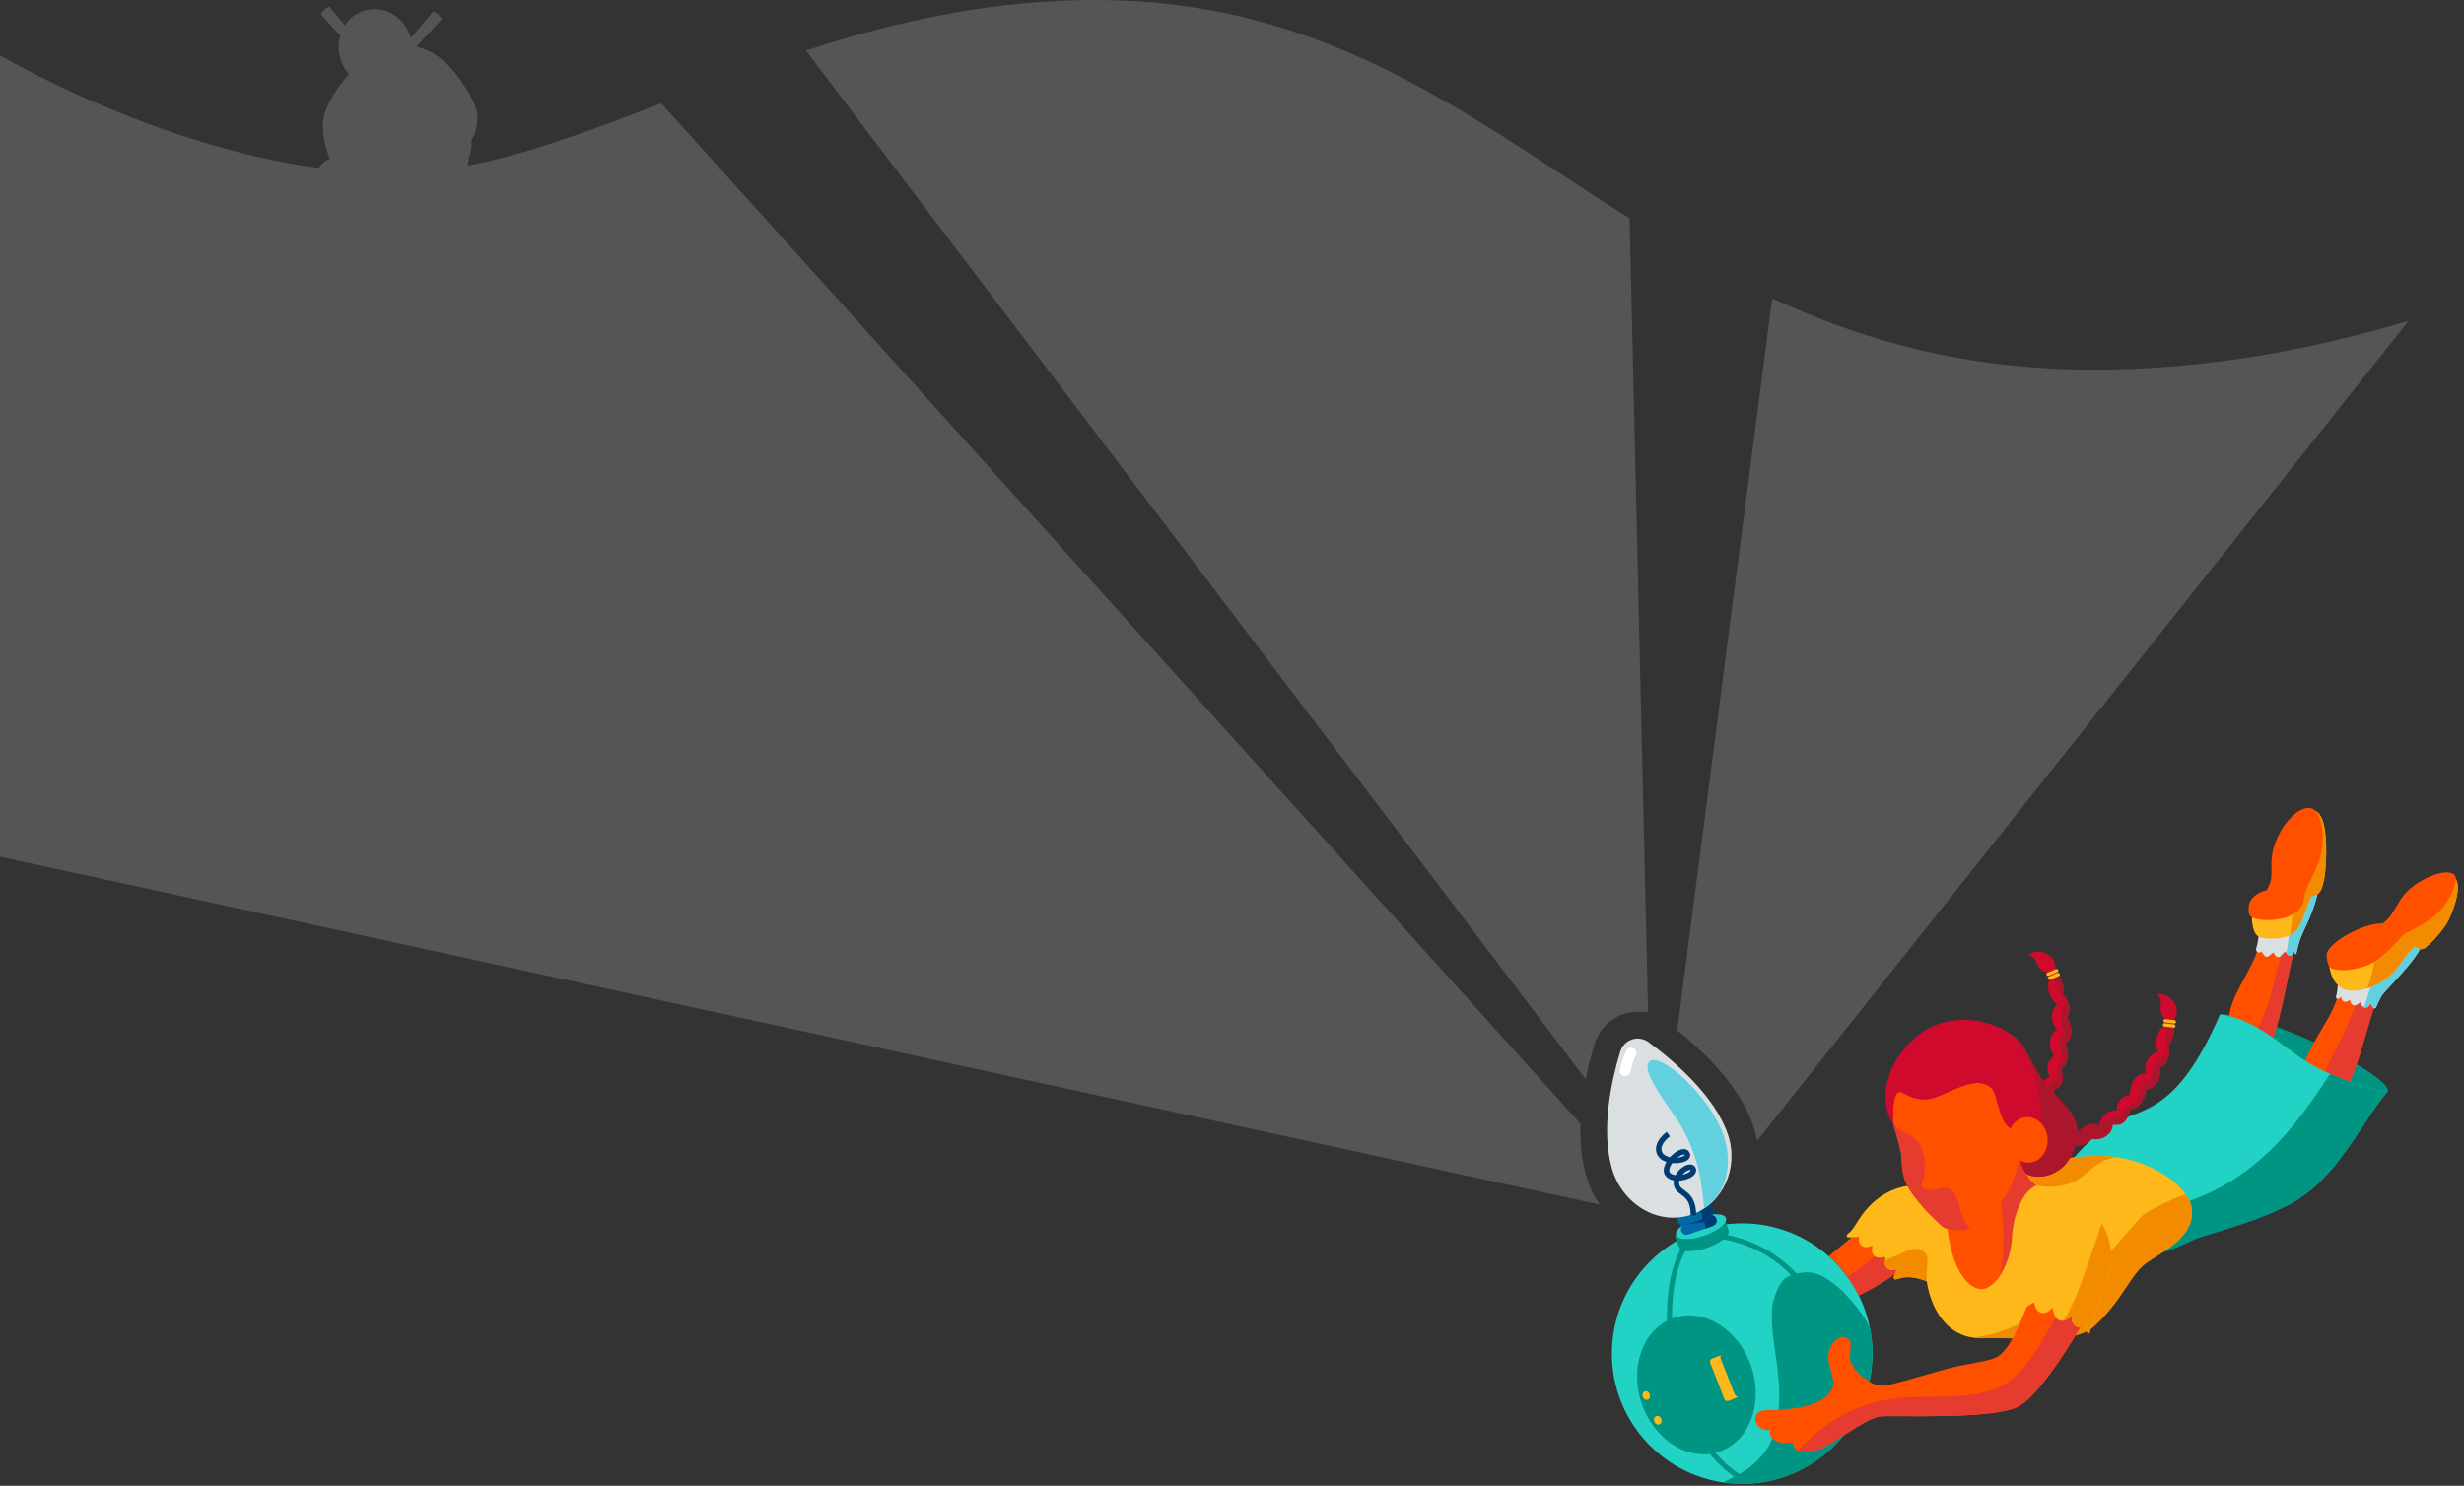 <?xml version="1.0" encoding="utf-8"?>
<!-- Generator: Adobe Illustrator 16.0.0, SVG Export Plug-In . SVG Version: 6.00 Build 0)  -->
<!DOCTYPE svg PUBLIC "-//W3C//DTD SVG 1.1//EN" "http://www.w3.org/Graphics/SVG/1.1/DTD/svg11.dtd">
<svg version="1.1" id="Layer_1" xmlns="http://www.w3.org/2000/svg" xmlns:xlink="http://www.w3.org/1999/xlink" x="0px" y="0px"
	 width="1454.5px" height="877.25px" viewBox="0 0 1454.5 877.25" enable-background="new 0 0 1454.5 877.25" xml:space="preserve">
<rect x="0" y="0" width="1454.5" height="877.25" fill="#333333" stroke="none"/>
<g>
	<g>
		<g>
			<circle fill="#22D3C5" cx="1028.393" cy="799.172" r="76.899"/>
			<path fill="#CF0A2C" d="M1070.684,751.604c0.578,0.181,1.157,0.357,1.733,0.537
				C1072.389,752.091,1071.417,751.738,1070.684,751.604z"/>
			<path fill="none" stroke="#009482" stroke-width="3" stroke-miterlimit="10" d="M994.88,735.685
				c-19.218,29.039-9.69,114.588,35.172,138.269"/>
			<path fill="#009482" d="M1103.76,783.898c-0.008-0.041-0.018-0.083-0.026-0.125c-0.592-1.161-1.199-2.315-1.842-3.452
				c-0.199-0.353-1.646-2.659-1.253-2.1c-0.094-0.143-0.171-0.258-0.213-0.321c-1.088-1.641-2.226-3.248-3.412-4.819
				c-2.278-3.016-4.729-5.91-7.337-8.647c-1.059-1.111-2.227-2.135-3.261-3.267c0.119,0.13,0.228,0.249,0.33,0.361
				c0.889,0.869,2.304,2.515,0,0c-0.091-0.089-0.177-0.17-0.252-0.237c-0.615-0.55-1.237-1.091-1.868-1.622
				c-2.577-2.171-5.293-4.08-8.135-5.875c-0.714-0.329-1.417-0.67-2.145-0.972c-0.636-0.265-1.281-0.479-1.93-0.682
				c0.021,0.036-0.443-0.084-1.83-0.554c-0.655-0.112-1.313-0.202-1.976-0.272c-0.854-0.092-1.709-0.143-2.564-0.169
				c-2.344,0.173-4.653,0.535-6.938,1.085c-1.012,0.359-2.011,0.752-2.988,1.204c-0.117,0.054-0.232,0.116-0.347,0.176
				c0.223-0.026-0.098,0.243-1.67,0.917c-0.473,0.352-0.933,0.721-1.379,1.105c-0.512,0.776-0.854,1.195-1.047,1.377
				c-0.427,0.546-0.854,1.095-1.223,1.677c-0.025,0.04-0.052,0.083-0.078,0.127c-0.725,1.581-0.903,1.892-0.818,1.666
				c-0.507,1.128-0.978,2.271-1.397,3.434c-0.499,1.383-0.913,2.786-1.328,4.195c-0.13,0.585-0.28,1.167-0.372,1.759
				c-3.372,21.617,10.21,49.393-0.109,78.823c-4.19,11.95-15.847,21.055-29.653,26.506c8.718,1.343,17.817,1.197,26.968-0.657
				C1085.291,866.104,1112.196,825.522,1103.76,783.898z"/>
			<path fill="#CF0A2C" d="M1054.464,754.254c-0.094,0.067-0.182,0.141-0.273,0.208c0.531-0.271,1.053-0.58,1.584-0.852
				C1055.583,753.632,1055,753.869,1054.464,754.254z"/>
			<path fill="#CF0A2C" d="M1050.713,758.077c-0.259,0.572-0.573,1.123-0.841,1.692c-0.015,0.029-0.025,0.06-0.04,0.09
				c0.159-0.337,0.359-0.734,0.546-1.046C1050.479,758.593,1050.59,758.35,1050.713,758.077z"/>
			
				<ellipse transform="matrix(0.947 -0.323 0.323 0.947 -210.277 366.455)" fill="#009482" cx="1000.594" cy="817.71" rx="34.122" ry="41.695"/>
			
				<ellipse transform="matrix(0.947 -0.323 0.323 0.947 -213.896 357.342)" fill="#FFB819" cx="971.003" cy="823.907" rx="2.146" ry="2.623"/>
			
				<ellipse transform="matrix(0.947 -0.323 0.323 0.947 -218.23 360.141)" fill="#FFB819" cx="977.758" cy="838.668" rx="2.145" ry="2.622"/>
			<path fill="#009482" d="M1020.421,726.418l-2.399-7.043l-29.357,10.003l2.4,7.044c1.008,2.956,8.396,3.113,16.503,0.351
				C1015.673,734.01,1021.429,729.374,1020.421,726.418z"/>
			
				<ellipse transform="matrix(0.947 -0.323 0.323 0.947 -180.01 362.309)" fill="#22D3C5" cx="1003.343" cy="724.376" rx="15.507" ry="5.655"/>
			<path fill="#FFB819" d="M1008.191,712.73c-0.251-0.435-0.631-0.764-1.101-1.009c0.031-0.079,0.064-0.158,0.088-0.236
				c0.184-0.632,0.111-1.258-0.209-1.811c-1.257-2.172-5.609-1.83-9.261-0.37c-3.4,1.359-6.003,3.738-6.868,6.037
				c-0.243-0.264-0.402-0.564-0.473-0.915c-0.397-1.997,2.141-5.322,6.556-7.088l-0.437-1.091c-4.555,1.823-7.68,5.471-7.114,8.307
				c0.152,0.764,0.563,1.424,1.185,1.926c-0.045,0.387-0.035,0.765,0.037,1.13c0.151,0.758,0.558,1.416,1.173,1.916
				c-0.043,0.382-0.032,0.755,0.04,1.116c0.152,0.763,0.563,1.424,1.185,1.925c-0.044,0.387-0.035,0.766,0.038,1.131
				c0.162,0.816,0.617,1.52,1.316,2.031c1.757,1.289,5.098,1.403,8.936,0.307c0.427-0.121,0.888-0.281,1.364-0.472
				c2.581-1.032,5.624-2.984,6.188-4.936c0.183-0.632,0.111-1.258-0.209-1.811c-0.251-0.435-0.631-0.765-1.101-1.009
				c0.031-0.079,0.064-0.158,0.088-0.237c0.183-0.632,0.11-1.257-0.209-1.81c-0.249-0.431-0.622-0.758-1.085-1.002
				c0.028-0.073,0.06-0.146,0.081-0.22C1008.583,713.909,1008.512,713.283,1008.191,712.73z M1006.133,710.224
				c0.086,0.148,0.188,0.393,0.07,0.795c-0.032,0.11-0.078,0.224-0.135,0.338c-1.935-0.445-4.69,0.026-7.137,1.004l-0.01-0.023
				c-2.419,0.967-4.427,2.45-5.7,4.053c-0.554-0.084-1.047-0.221-1.463-0.411c0.667-1.9,2.957-4.212,6.387-5.584
				C1002.073,708.823,1005.447,709.037,1006.133,710.224z M992.804,720.515c-0.025-0.127-0.039-0.258-0.041-0.395
				c0.303,0.132,0.635,0.24,0.989,0.327c-0.19,0.327-0.354,0.655-0.477,0.981C993.032,721.166,992.873,720.865,992.804,720.515z
				 M991.591,717.482c-0.026-0.132-0.038-0.271-0.039-0.414c0.3,0.13,0.628,0.237,0.979,0.323c-0.192,0.329-0.357,0.66-0.48,0.989
				C991.814,718.121,991.659,717.826,991.591,717.482z M993.727,717.59c0.804,0.077,1.692,0.063,2.645-0.042
				c-0.756,0.593-1.401,1.235-1.928,1.898c-0.561-0.086-1.059-0.226-1.479-0.42C993.125,718.565,993.381,718.081,993.727,717.59z
				 M994.948,720.646c1.668,0.159,3.701-0.069,5.899-0.697c0.427-0.123,0.888-0.281,1.365-0.473c0.325-0.13,0.658-0.274,0.992-0.432
				c1.765-0.54,3.346-0.705,4.532-0.586c-1.363,1.389-3.934,2.805-6.031,3.404c-3.104,0.887-5.886,0.949-7.513,0.203
				C994.353,721.609,994.606,721.132,994.948,720.646z M1001.366,718.448l0.033,0.081c-0.308,0.114-0.612,0.218-0.906,0.301
				c-1.682,0.481-3.268,0.718-4.629,0.717c0.956-0.983,2.252-1.928,3.831-2.676c0.408-0.119,0.843-0.27,1.295-0.45
				c0.325-0.13,0.657-0.274,0.992-0.432c1.779-0.544,3.372-0.708,4.562-0.583c-0.896,0.92-2.323,1.852-3.797,2.554
				C1002.281,718.104,1001.818,718.268,1001.366,718.448z M1000.145,715.393c-0.302,0.12-0.596,0.249-0.883,0.385
				c-1.679,0.479-3.261,0.715-4.619,0.714c1.13-1.162,2.73-2.271,4.715-3.064l0.01,0.023c2.321-0.928,4.442-1.229,5.936-1.079
				c-0.896,0.913-2.314,1.836-3.776,2.533C1001.06,715.048,1000.597,715.211,1000.145,715.393z M1009.79,719.367
				c0.085,0.148,0.188,0.393,0.069,0.795c-0.493,1.704-4.133,3.956-6.931,4.756c-3.515,1.004-6.616,0.953-8.097-0.132
				c-0.444-0.326-0.709-0.724-0.807-1.216c-0.026-0.132-0.038-0.271-0.039-0.414c1.875,0.812,4.79,0.763,8.074-0.176
				c0.427-0.122,0.888-0.281,1.364-0.472c2.059-0.824,4.409-2.233,5.563-3.762C1009.363,718.904,1009.642,719.111,1009.79,719.367z
				 M1008.567,716.311c0.086,0.149,0.188,0.394,0.07,0.796c-0.031,0.11-0.078,0.224-0.136,0.337
				c-0.701-0.161-1.509-0.203-2.372-0.143c0.664-0.503,1.24-1.044,1.657-1.601C1008.151,715.856,1008.423,716.061,1008.567,716.311z
				 M1004.907,714.245c0.658-0.499,1.229-1.034,1.646-1.586c0.376,0.157,0.655,0.364,0.803,0.619
				c0.085,0.149,0.187,0.394,0.07,0.796c-0.03,0.104-0.073,0.21-0.126,0.318C1006.594,714.227,1005.779,714.184,1004.907,714.245z"
				/>
			<path fill="#FFB819" d="M1025.383,825.109l-5.057,1.992c-0.946,0.372-2.016-0.093-2.389-1.039l-8.453-21.471
				c-0.373-0.946,0.092-2.016,1.039-2.389l4.812-1.895c0.293-0.115,0.578,0.187,0.442,0.471c-0.186,0.39-0.284,0.871-0.082,1.383
				c0.249,0.634,7.82,19.863,8.199,20.822c0.31,0.788,0.962,1.236,1.507,1.485C1025.681,824.597,1025.669,824.997,1025.383,825.109z
				"/>
			<path fill="none" stroke="#009482" stroke-width="3" stroke-miterlimit="10" d="M1016.937,730.165
				c23.582,3.985,48.21,19.619,58.209,49.971"/>
		</g>
		<g>
			<g>
				<path fill="#0069A6" d="M1011.173,723.785l-14.565,5.091c-1.708,0.597-3.576-0.304-4.173-2.012l0,0
					c-0.597-1.708,0.304-3.576,2.012-4.173l14.566-5.09c1.707-0.597,3.575,0.304,4.172,2.011l0,0
					C1013.781,721.32,1012.881,723.188,1011.173,723.785z"/>
				<path fill="#003B71" d="M1007.062,721.753c-1.916-0.929-13.438,1.854-13.438,1.854l13.41-5.361
					C1007.034,718.246,1008.978,722.682,1007.062,721.753z"/>
				<path fill="#003B71" d="M1009.013,717.602l-4.211,1.471c1.085,1.521,1.777,3.339,1.9,4.95c0.033,0.442,0.037,0.881,0.021,1.318
					l4.449-1.556c1.708-0.597,2.608-2.465,2.012-4.173C1012.588,717.905,1010.72,717.004,1009.013,717.602z"/>
				<path fill="#0069A6" d="M1009.268,718.333l-14.565,5.091c-1.708,0.597-3.576-0.305-4.174-2.012l0,0
					c-0.596-1.708,0.305-3.576,2.012-4.173l14.566-5.091c1.708-0.597,3.576,0.304,4.173,2.012l0,0
					C1011.876,715.868,1010.976,717.736,1009.268,718.333z"/>
				<path fill="#003B71" d="M1007.106,712.148l-4.21,1.472c1.085,1.521,1.777,3.339,1.9,4.95c0.033,0.441,0.037,0.881,0.021,1.318
					l4.449-1.556c1.708-0.597,2.608-2.465,2.012-4.173S1008.814,711.552,1007.106,712.148z"/>
			</g>
			<g>
				<path fill="#DADFE1" d="M1019.995,669.811c-7.691-22.822-31.846-43.439-46.693-54.405c-6.23-4.602-14.677-1.769-16.926,5.639
					c-5.063,16.675-11.449,45.255-4.967,68.489c5.986,21.456,27.547,34.473,47.295,27.549
					C1017.124,710.623,1026.649,689.559,1019.995,669.811z"/>
				<path fill="#63D0DF" d="M1017.404,670.294c-7.644-22.683-37.453-49.786-43.808-43.442c-5.915,5.905,14.616,30.135,19.858,39.869
					c4.763,8.842,8.454,18.795,10.163,28.692c1.033,5.979,1.82,12.017,2.353,18.079
					C1019.491,704.67,1023.116,687.242,1017.404,670.294z"/>
				<path fill="none" stroke="#003B71" stroke-width="3.235" stroke-miterlimit="10" d="M999.641,717.58
					c-0.04-14.019-8.605-12.422-9.911-17.839c-1.656-6.884,8.378-13.336,9.78-9.489c1.515,4.156-12.181,7.961-15.302,2.618
					c-3.122-5.343,9.823-17,11.807-11.288c1.362,3.925-13.077,5.66-16.168-0.363c-3.09-6.024,4.971-11.611,4.971-11.611"/>
				<path fill="#FFFFFF" d="M963.854,618.754c-1.737-0.625-3.269,0.363-4.01,1.891c-1.764,3.629-2.893,7.453-3.53,11.434
					c-0.64,3.991,5.613,4.493,6.248,0.531c0.553-3.443,1.66-6.711,3.183-9.846C966.485,621.24,965.326,619.283,963.854,618.754z"/>
			</g>
		</g>
	</g>
	<g>
		<path fill="#FF5000" d="M1103.823,722.961c-5.068,2.828-15.963,11.592-24.313,18.757c7.229,6.422,13.283,14.234,17.713,23.132
			c10.782-5.059,25.495-15.166,29.364-17.777C1131.811,743.545,1103.823,722.961,1103.823,722.961z"/>
		<path fill="#E63C2F" d="M1117.008,733.558c-2.226,1.873-4.407,3.787-6.692,5.593c-6.445,5.095-13.009,10.039-19.682,14.833
			c2.475,3.404,4.682,7.035,6.589,10.866c10.782-5.059,25.495-15.166,29.364-17.777
			C1129.22,745.294,1123.414,739.182,1117.008,733.558z"/>
		<path fill="#009482" d="M1310.47,598.939c29.344-0.775,102.376,37.225,98.985,45.341s-87.522-18.267-87.522-18.267
			L1310.47,598.939z"/>
		<path fill="#FF5000" d="M1315.98,605.088c-2.43-16.923,17.767-34.804,18.585-53.668c0.486-11.219,33.804-39.332,33.458-29.057
			s-7.892,21.668-12.414,34.478c-4.521,12.81-7.711,41.075-15.245,60.122C1332.831,636.01,1315.98,605.088,1315.98,605.088z"/>
		<path fill="#E63C2F" d="M1357.206,524.442c-0.923,7.45-2.276,15.05-5.077,21.965c-10.227,25.246-10.227,54.211-27.974,72.667
			c3.549,1.645,13.74,4.131,16.209-2.111c7.534-19.047,10.724-47.313,15.245-60.122c4.522-12.81,12.068-24.203,12.414-34.478
			C1368.156,518.398,1363.276,520.152,1357.206,524.442z"/>
		<path fill="#DADFE1" d="M1333.553,550.178c-0.122,2.543-0.806,6.65-1.727,9.932c-0.528,1.88,1.887,3.17,3.132,1.667l0.014-0.016
			l1.645,2.373c0.603,0.871,1.82,1.042,2.642,0.373l2.645-2.155l1.496,2.039c0.667,0.908,1.991,0.998,2.772,0.187l2.798-2.898
			l1.209,1.771c0.771,1.132,2.47,1.035,3.108-0.176l0.861-1.635l0.325,1.274c0.145,0.567,0.955,0.554,1.075-0.019
			c0.619-2.953,1.84-8.014,3.558-11.631c2.566-5.405,8.255-17.498,9.029-24.891C1368.91,518.98,1333.553,550.178,1333.553,550.178z"
			/>
		<path fill="#63D0DF" d="M1351.845,534.947c-0.047,9.296-0.359,18.577-2.216,27.7l0.549,0.803c0.771,1.132,2.47,1.035,3.108-0.176
			l0.861-1.635l0.325,1.274c0.145,0.567,0.955,0.554,1.075-0.019c0.619-2.953,1.84-8.014,3.558-11.631
			c2.566-5.405,8.255-17.498,9.029-24.891C1368.512,522.777,1360.339,528.313,1351.845,534.947z"/>
		<path fill="#FF5000" d="M1381.196,578.553c0.468,18.094-14.852,30.809-21.79,51.332c-6.846,20.25,17.783,26.908,25.191,14.095
			c9.093-15.728,15.104-51.14,21.096-57.65c5.991-6.511,14.957-13.462,22.286-25.97c7.33-12.509-40.624,2.542-40.624,2.542
			L1381.196,578.553z"/>
		<path fill="#E63C2F" d="M1401.606,558.933c-1.154,5.763-2.915,11.417-4.845,16.968c-2.949,8.478-5.926,16.953-9.335,25.258
			c-3.44,8.381-7.488,16.324-11.633,24.365c-3.97,7.704-6.443,15.848-8.085,24.198c6.051,2.016,13.39,0.31,16.889-5.742
			c9.093-15.728,15.104-51.14,21.096-57.651c5.991-6.51,14.957-13.461,22.286-25.969
			C1432.622,552.437,1415.087,555.57,1401.606,558.933z"/>
		<path fill="#DADFE1" d="M1380.282,578.109c0,0-0.242,6.48-1.312,10.256c-0.279,0.985,0.81,1.781,1.667,1.222
			c0.794-0.518,1.215-1.252,1.215-1.252l0.326,1.293c0.405,1.612,2.26,2.368,3.677,1.499l1.276-0.781l0.521,1.582
			c0.535,1.619,2.512,2.219,3.855,1.172l1.822-1.422l0.721,1.733c0.734,1.763,3.106,2.058,4.249,0.528l1.11-1.485l1.286,2.321
			c0.452,0.816,1.651,0.735,1.988-0.137c0.94-2.432,2.653-6.006,3.686-7.357c3.339-4.379,18.558-18.869,22.888-28.314
			c4.328-9.443-34.583,2.672-34.583,2.672L1380.282,578.109z"/>
		<path fill="#63D0DF" d="M1403.631,559.101c-0.896,12.274-3.888,24.155-8.316,35.607c0.992,0.443,2.246,0.222,2.986-0.769
			l1.11-1.485l1.286,2.321c0.452,0.816,1.651,0.735,1.988-0.137c0.94-2.432,2.653-6.006,3.686-7.357
			c3.339-4.379,18.56-18.869,22.888-28.314C1432.229,552.486,1414.839,556.158,1403.631,559.101z"/>
		<path fill="#22D3C5" d="M1222.99,685.143c0,0,10.39-13.939,25.598-22.39s36.461-4.759,61.882-63.813
			c25.189,3.258,40.022,23.789,61.015,33.306c20.99,9.516,35.171,12.782,37.971,12.035c-15.996,18.956-29.188,50.329-55.863,65.571
			c-26.677,15.244-60.681,16.872-77.684,27.719L1222.99,685.143z"/>
		<path fill="#009482" d="M1375.457,634.008c-6.751,10.48-13.865,20.713-21.749,30.381c-14.23,17.452-31.956,32.539-52.84,41.353
			c-11.274,4.758-22.989,8.375-34.44,12.667c-2.363,0.887-4.752,1.765-7.079,2.755l13.759,18.648c7.555,0,17.567-6.532,25.233-9.065
			c17.449-5.764,36.719-10.304,55.251-20.895c26.676-15.242,39.867-46.615,55.863-65.571
			C1406.837,644.979,1394.255,642.164,1375.457,634.008z"/>
		<path fill="#FF5000" d="M1143.1,708.373v32.746l21.831,34.152l45.9-21.837c0,0,4.478-47.58,0-49.54
			c-4.478-1.959-15.217-10.283-22.11-27.31c-6.895-17.027-47.021,7.998-47.021,7.998L1143.1,708.373z"/>
		<path fill="#FF5000" d="M1143.1,708.373v32.746l21.831,34.152l45.9-21.837c0,0,4.478-47.58,0-49.54
			c-4.478-1.959-15.217-10.283-22.11-27.31c-6.895-17.027-47.021,7.998-47.021,7.998L1143.1,708.373z"/>
		<path fill="#E63C2F" d="M1210.831,703.895c-4.478-1.959-15.217-10.283-22.11-27.31c-3.289-8.124-14.143-6.673-24.594-2.938
			c0.04,0.258,0.081,0.516,0.127,0.771c0.232,1.294,0.499,2.582,0.789,3.864c1.18,5.224,10.609,10.345,12.19,15.458
			c7.245,23.442,7.469,51.198-0.717,76.02l34.314-16.325C1210.831,753.435,1215.309,705.854,1210.831,703.895z"/>
		<path fill="#FFB819" d="M1240.406,682.53c-26.123,0-35.68,5.598-35.68,5.598s-12.088-6.157-10.782-0.56
			c1.307,5.598,5.225,10.263,8.21,12.314c-8.956,3.546-13.993,19.032-14.554,31.721c-0.56,12.688-8.826,29.48-17.94,29.48
			s-18.257-14.74-20.123-36.944s-18.753-24.443-18.753-24.443c-8.676,0.28-21.571,3.737-31.754,17.737
			c-2.935,4.034-4.963,8.344-7.287,10.254l-1.266,1.05c-0.779,0.646-0.285,1.912,0.726,1.858l6.216-0.33
			c0.002,0.001,0.003,0.001,0.005,0.002l-0.127,1.482c-0.249,2.914,2.441,5.21,5.279,4.506l2.709-0.671
			c0.001,0.001,0.002,0.001,0.003,0.002l-0.262,2.265c-0.316,2.738,2.007,5.055,4.745,4.729l3.202-0.382
			c0.001,0.001,0.002,0.002,0.003,0.003l-0.388,2.693c-0.392,2.721,1.852,5.096,4.59,4.861l2.409-0.207
			c0.001,0.001,0.003,0.002,0.003,0.003l-1.696,4.408c-0.313,0.812,0.438,1.63,1.273,1.387c1.287-0.376,2.83-0.809,3.499-0.934
			c6.438-1.539,14.695,2.101,14.695,2.101s2.489,23.437,20.192,31.253c8.029,3.545,15.492,1.9,28.92,2.375
			c18.166,0.643,40.142,1.814,50.013-7.412c17.166-16.047,20.897-30.43,30.787-37.326c9.889-6.896,26.682-14.359,26.682-29.847
			C1293.956,700.07,1266.527,682.53,1240.406,682.53z"/>
		<path fill="#F38B00" d="M1202.154,699.883c9.284,2.006,17.912,0.141,23.184-2.701c7.177-3.87,12.362-12.318,23.802-14.024
			c-2.901-0.407-5.825-0.627-8.733-0.627c-26.123,0-35.68,5.598-35.68,5.598s-12.088-6.157-10.782-0.56
			C1195.251,693.166,1199.169,697.831,1202.154,699.883z"/>
		<path fill="#F38B00" d="M1119.168,755.347c1.287-0.376,2.83-0.809,3.499-0.934c6.438-1.539,14.695,2.101,14.695,2.101
			c-0.537-9.703,2.226-14.881-1.806-17.759c-5.705-4.072-11.676,1.339-22.849,5.31l-0.119,0.83c-0.392,2.721,1.852,5.096,4.59,4.861
			l2.409-0.207c0.001,0.001,0.003,0.002,0.003,0.003l-1.696,4.408C1117.582,754.771,1118.333,755.59,1119.168,755.347z"/>
		<g>
			<path fill="#AC162C" d="M1210.556,658.873c3.857,1.287,6.634,4.221,7.197,7.719c3.036-1.439,7.202-0.512,9.311,1.443
				c3.088-3.856,7.307-5.861,11.833-3.596c1.607-5.524,5.461-9.369,10.68-8.488c-0.488-5.705,3.988-9.51,7.897-9.354
				c-0.513-4.888,2.525-13.014,9.265-12.857c-1.645-5.968,2.37-11.676,7.36-12.908c-2.775-5.506-0.149-13.066,3.4-15.02l5.247-0.203
				c1.697,1.749,0.203,9.104-2.627,11.418c1.027,3.602,0.767,11.317-4.893,13.373c0.872,6.481-2.268,11.984-8.235,13.113
				c-0.929,6.481-4.12,11.059-9.418,11.622c-2.318,8.487-5.508,9.463-10.395,8.946c-0.054,5.505-6.589,9.823-12.246,8.277
				c-3.653,3.445-6.741,5.502-12.347,3.339c-6.79,0.46-12.704-4.172-13.989-7.001c-4.112,0.25-8.744-2.575-9.412-4.066
				C1198.517,663.139,1210.556,658.873,1210.556,658.873z"/>
			<path fill="#CF0A2C" d="M1277.499,605.813c-3.55,1.953-6.176,9.514-3.4,15.02c-4.99,1.232-9.005,6.94-7.36,12.908
				c-6.739-0.156-9.777,7.969-9.265,12.857c-3.909-0.156-8.386,3.648-7.897,9.354c-4.83-0.814-8.49,2.419-10.282,7.285
				c3.792-2.57,8.524-3.95,13.169-4.234c0.695-3.043,2.202-5.672,5.761-7.098c0.351-0.141,0.697-0.252,1.063-0.352
				c0.239-0.064,1.151-0.242,1.608-0.33c-0.011,0-0.005-0.003,0.022-0.012c0.093-0.228,0.215-0.455,0.313-0.672
				c0.023-0.053,0.05-0.126,0.078-0.205c0.021-0.068,0.037-0.125,0.052-0.175c0.044-0.143,0.089-0.286,0.129-0.43
				c0.884-3.247,1.661-6.78,3.815-9.461c1.318-1.641,3.021-2.745,4.896-3.307c0.229-2.709,0.438-5.409,1.817-7.866
				c1.125-2.006,2.557-3.537,4.361-4.951c0.631-0.496,1.312-0.93,1.934-1.439c0.184-0.15,0.782-0.777,0.975-0.984
				c0.021-0.054,0.098-0.197,0.179-0.348c-0.002-0.004-0.002-0.005-0.004-0.008c-0.002-0.002-0.003-0.007-0.005-0.01
				c-0.017,0.018-0.024,0.013-0.012-0.025c-0.083-0.18-0.083-0.613-0.105-0.798c-0.135-0.661-0.275-1.321-0.401-1.984
				c-0.166-0.87-0.33-1.741-0.378-2.628c-0.188-3.539,0.809-6.844,1.635-10.212L1277.499,605.813z"/>
			<polygon fill="#CF0A2C" points="1283.468,603.723 1277.932,603.112 1277.736,605.188 1283.244,605.717 			"/>
			<path fill="#FFB819" d="M1277.581,606.07l5.54,0.66c0.505,0.06,0.962-0.301,1.021-0.805l0.015-0.115
				c0.06-0.505-0.3-0.963-0.805-1.021l-5.54-0.661c-0.505-0.061-0.963,0.3-1.022,0.805l-0.014,0.114
				C1276.716,605.552,1277.076,606.01,1277.581,606.07z"/>
			<path fill="#CF0A2C" d="M1283.091,602.635c0,0,2.483-3.737,1.857-7.032c-0.89-4.683-5.705-9.102-11.431-8.764
				c3.041,3.999,1.87,5.857,1.808,8.563c-0.062,2.639,1.521,5.803,3.604,6.726C1281.014,603.05,1283.091,602.635,1283.091,602.635z"
				/>
			<path fill="#FFB819" d="M1277.873,603.619l5.54,0.66c0.505,0.06,0.962-0.301,1.021-0.805l0.015-0.115
				c0.06-0.504-0.3-0.962-0.805-1.022l-5.54-0.66c-0.505-0.06-0.963,0.3-1.022,0.804l-0.014,0.115
				C1277.008,603.101,1277.368,603.559,1277.873,603.619z"/>
		</g>
		<g>
			<path fill="#AC162C" d="M1177.752,657.307c3.993-0.771,7.851,0.423,10.059,3.194c1.939-2.743,6.025-3.979,8.821-3.311
				c0.799-4.876,3.492-8.692,8.546-8.938c-1.31-5.603,0.162-10.843,5.142-12.636c-3.226-4.731-1.191-10.243,2.292-12.026
				c-2.845-4.007-4.184-12.578,1.765-15.748c-4.36-4.394-3.662-11.338,0.081-14.859c-5.119-3.436-6.54-11.313-4.405-14.756
				l4.473-2.752c2.336,0.692,4.643,7.834,3.313,11.24c2.661,2.633,6.221,9.484,2.297,14.051c3.94,5.221,3.904,11.557-0.741,15.469
				c2.37,6.103,1.836,11.656-2.505,14.748c2.145,8.532-0.156,10.947-4.668,12.895c2.654,4.823-0.922,11.791-6.609,13.221
				c-1.493,4.795-3.175,8.102-9.121,8.968c-5.69,3.732-13.116,2.598-15.625,0.763c-3.46,2.236-8.882,2.047-10.196,1.074
				S1177.752,657.307,1177.752,657.307z"/>
			<path fill="#CF0A2C" d="M1210.052,578.227c-2.135,3.443-0.714,11.32,4.405,14.756c-3.743,3.521-4.441,10.466-0.081,14.859
				c-5.948,3.17-4.609,11.741-1.765,15.748c-3.483,1.783-5.518,7.295-2.292,12.026c-4.608,1.659-6.211,6.272-5.385,11.393
				c2.043-4.101,5.489-7.625,9.397-10.151c-0.888-2.992-0.865-6.022,1.536-9.01c0.238-0.295,0.485-0.563,0.755-0.828
				c0.176-0.174,0.884-0.775,1.239-1.078c-0.01,0.008-0.006,0,0.014-0.02c-0.031-0.244-0.037-0.503-0.058-0.74
				c-0.005-0.056-0.018-0.134-0.033-0.216c-0.016-0.07-0.028-0.128-0.04-0.179c-0.031-0.146-0.063-0.292-0.099-0.438
				c-0.823-3.262-1.879-6.723-1.316-10.116c0.344-2.075,1.285-3.874,2.644-5.282c-1.13-2.473-2.272-4.929-2.277-7.746
				c-0.004-2.301,0.493-4.336,1.371-6.455c0.308-0.742,0.688-1.453,0.979-2.202c0.087-0.222,0.3-1.062,0.365-1.337
				c-0.007-0.057-0.011-0.218-0.015-0.391c-0.003-0.001-0.004-0.002-0.006-0.004c-0.003-0.001-0.006-0.004-0.009-0.006
				c-0.008,0.023-0.015,0.022-0.023-0.016c-0.161-0.117-0.373-0.494-0.483-0.645c-0.441-0.51-0.888-1.017-1.323-1.532
				c-0.571-0.677-1.143-1.355-1.618-2.104c-1.9-2.992-2.652-6.359-3.588-9.699L1210.052,578.227z"/>
			<polygon fill="#CF0A2C" points="1214.226,573.478 1209.103,575.662 1209.951,577.566 1215.01,575.324 			"/>
			<path fill="#FFB819" d="M1210.248,578.411l5.151-2.144c0.47-0.195,0.691-0.733,0.497-1.202l-0.046-0.106
				c-0.194-0.469-0.732-0.691-1.202-0.496l-5.151,2.143c-0.469,0.195-0.69,0.733-0.496,1.202l0.045,0.107
				C1209.241,578.385,1209.779,578.605,1210.248,578.411z"/>
			<path fill="#CF0A2C" d="M1213.365,572.715c0,0,0.329-4.477-1.833-7.039c-3.072-3.644-9.437-5.133-14.26-2.029
				c4.611,1.993,4.504,4.187,5.777,6.576c1.24,2.329,4.172,4.311,6.439,4.092C1211.758,574.096,1213.365,572.715,1213.365,572.715z"
				/>
			<path fill="#FFB819" d="M1209.3,576.132l5.152-2.144c0.469-0.195,0.691-0.732,0.496-1.201l-0.045-0.107
				c-0.195-0.47-0.734-0.691-1.203-0.496l-5.151,2.143c-0.469,0.195-0.69,0.733-0.495,1.203l0.044,0.106
				C1208.293,576.104,1208.831,576.326,1209.3,576.132z"/>
		</g>
		<path fill="#F38B00" d="M1264.562,717.756c-7.374,8.091-14.294,16.56-21.914,24.429c-8.417,8.69-17.423,16.684-27.078,23.974
			c-15.127,11.424-29.368,21.107-50.918,23.572c5.832,0.796,12.34,0.076,21.823,0.411c18.166,0.643,40.142,1.814,50.013-7.412
			c17.166-16.047,20.897-30.43,30.787-37.326c9.889-6.896,26.682-14.359,26.682-29.847c0-3.303-1.248-6.699-3.467-9.999
			C1289.507,704.095,1266.643,715.473,1264.562,717.756z"/>
		<path fill="#FF5000" d="M1187.479,641.086l-31.952-19.553l-36.008,14.719c0,0-4.324,19.197-1.342,29.418
			c1.744,5.979,3.163,10.986,3.937,14.761s-0.146,11.243,3.125,18.28c4.707,10.129,17.483,21.959,21.076,25.24
			c3.463,3.164,16.165,3.653,22.797-1.398c6.688-5.097,16.313-15.787,20.208-28.306c3.421-10.998,8.147-27.678,8.147-27.678
			L1187.479,641.086z"/>
		<path fill="#E63C2F" d="M1151.328,702.399c-4.064-3.245-8.636,1.594-14.269-0.108c-1.932-0.583-3.008-2.681-2.331-4.581
			c3.41-9.575,0.38-20.042-2.265-23.061c-5.563-6.349-11.335-6.058-14.832-11.398c0.146,0.847,0.323,1.66,0.545,2.419
			c1.744,5.979,3.163,10.986,3.937,14.761s-0.146,11.243,3.125,18.28c4.707,10.129,17.483,21.959,21.076,25.24
			c2.573,2.351,10.248,3.225,16.742,1.446C1154.714,716.63,1158.633,708.232,1151.328,702.399z"/>
		<path fill="#CF0A2C" d="M1212.272,645.605c-12.115-12.473-14.692-26.354-22.291-32.617c-15.261-12.574-39.008-14.948-56.158-2.915
			c-26.841,21.079-21.885,46.943-16.114,53.627c0,0-1.153-13.3,1.733-17.584c2.986-4.432,5.252,2.969,16.936,2.972
			c10.796,0.002,28.361-16.223,39.175-6.703c4.103,3.611,3.922,22.184,13.457,24.762c1.877,0.507,2.71,9.764,3.068,16.572
			c1.007,3.516,2.313,6.575,3.858,9.156c6.218,4.163,27.054,2.624,30.08-22.246C1227.35,659.674,1219.412,652.957,1212.272,645.605z
			"/>
		<path fill="#CF0A2C" d="M1212.272,645.605c-12.115-12.473-14.692-26.354-22.291-32.617c-15.261-12.574-39.008-14.948-56.158-2.915
			c-26.841,21.079-21.885,46.943-16.114,53.627c0,0-1.153-13.3,1.733-17.584c2.986-4.432,5.252,2.969,16.936,2.972
			c10.796,0.002,28.361-16.223,39.175-6.703c4.103,3.611,3.922,22.184,13.457,24.762c1.877,0.507,2.71,9.764,3.068,16.572
			c1.007,3.516,2.313,6.575,3.858,9.156c6.218,4.163,27.054,2.624,30.08-22.246C1227.35,659.674,1219.412,652.957,1212.272,645.605z
			"/>
		<path fill="#AC162C" d="M1212.272,645.605c-11.235-11.566-14.27-24.341-20.712-31.131c0.117,0.239,0.23,0.48,0.351,0.719
			c1.947,3.88,4.079,7.637,5.824,11.619c4.172,9.521,6.65,19.99,6.986,30.404c0.257,7.963-1.365,16.201-5.5,23.088
			c-1.638,2.727-3.596,5.195-5.775,7.451c0.737,1.872,1.57,3.582,2.49,5.119c6.218,4.163,27.054,2.624,30.08-22.246
			C1227.35,659.674,1219.412,652.957,1212.272,645.605z"/>
		
			<ellipse transform="matrix(-0.995 0.096 -0.096 -0.995 2452.155 1227.872)" fill="#FF5000" cx="1196.457" cy="673.092" rx="11.655" ry="13.455"/>
		<path fill="#FF5000" d="M1203.069,756.788c-7.348,12.882-13.504,38.345-24.419,44.502c-4.403,2.483-17.195,3.638-28.751,6.73
			c-17.091,4.574-35.259,10.73-40.102,10.063c-4.533-0.626-6.703-2.647-10.208-5.142c-2.77-1.97-7.156-7.612-7.425-9.695
			c-0.844-6.556,2.328-11.002-1.959-13.339c-4.651-2.537-9.618,3.066-10.73,8.933c-1.314,6.928,4.106,15.006,2.334,20.01
			c-4.338,12.247-25.715,13.542-40.02,13.785c-8.257,0.14-7.839,12.315,3.307,11.756c-2.049,4.478,5.229,9.516,12.996,6.997
			c0,5.878,6.66,7.399,16.162,4.198c7.078-2.385,27.427-18.471,35.543-19.311c8.117-0.84,67.731,2.239,82.285-6.158
			c14.555-8.396,40.305-52.337,45.063-63.813C1241.903,754.83,1203.069,756.788,1203.069,756.788z"/>
		<path fill="#E63C2F" d="M1224.082,757.503c-3.572,8.287-8.157,16.215-12.521,23.585c-7.605,12.841-14.526,27.303-27.504,35.582
			c-7.384,4.71-15.859,6.371-24.431,7.224c-10.292,1.024-20.644,0.59-30.964,0.98c-2.584,0.099-5.167,0.247-7.741,0.484
			c-0.554,0.051-1.106,0.107-1.659,0.167c-0.171,0.018-0.833,0.102-1.267,0.154c-0.527,0.085-1.364,0.215-1.583,0.251
			c-3.937,0.658-7.839,1.52-11.678,2.61c-1.964,0.558-3.911,1.175-5.835,1.854c-0.758,0.267-1.511,0.544-2.261,0.83
			c-0.302,0.115-1.307,0.523-1.792,0.717c-0.027,0.012-0.053,0.023-0.072,0.032c-0.479,0.213-0.955,0.432-1.43,0.652
			c-0.71,0.332-1.415,0.672-2.117,1.021c-1.628,0.811-3.232,1.668-4.812,2.57c-3.047,1.743-5.999,3.652-8.849,5.701
			c-0.761,0.546-1.495,1.163-2.271,1.693c-0.204,0.164-0.409,0.327-0.612,0.492c-1.353,1.098-2.682,2.223-3.988,3.374
			c-3.248,2.857-6.35,5.87-9.353,8.98c2.854,1.247,7.403,0.981,12.911-0.874c7.078-2.385,27.427-18.471,35.543-19.311
			c8.117-0.84,67.731,2.239,82.285-6.158c14.555-8.396,40.305-52.337,45.063-63.813
			C1239.332,761.031,1232.31,758.597,1224.082,757.503z"/>
		<path fill="#FFB819" d="M1374.925,569.836c0.315,3.963,2.793,13.396,10.879,14.797c11.527,1.996,23.911-6.855,27.848-11.396
			c3.938-4.54,10.307-15.432,12.392-14.194c2.085,1.238,3.341,1.786,4.915,0.982c1.575-0.805,11.43-9.996,14.887-17.668
			c3.457-7.673,7.067-19.012,3.633-23.483c-3.434-4.472-26.88,16.352-26.88,16.352l-22.084,22.696L1374.925,569.836z"/>
		<path fill="#F38B00" d="M1449.478,518.874c-3.434-4.472-26.88,16.352-26.88,16.352l-19.827,20.377
			c-0.483,9.604-1.909,19.035-5.438,27.947c7.35-2.375,13.701-7.295,16.318-10.313c3.938-4.54,10.307-15.432,12.392-14.194
			c2.085,1.238,3.341,1.786,4.915,0.982c1.575-0.805,11.43-9.996,14.887-17.668C1449.302,534.685,1452.912,523.345,1449.478,518.874
			z"/>
		
			<ellipse transform="matrix(0.898 -0.44 0.44 0.898 -102.585 669.111)" fill="#FF5000" cx="1391.819" cy="555.808" rx="20.186" ry="6.493"/>
		<path fill="#FF5000" d="M1405.696,545.706c7.461-4.337,8.853-13.901,16.762-20.839c7.909-6.939,21.801-12.349,26.215-8.51
			c3.238,2.817-2.01,13.995-7.52,20.317c-7.971,9.15-19.557,12.836-22.257,15.21c-2.7,2.373-12.251,14.201-20.633,17.7
			c-8.671,3.622-17.425,3.825-21.34,2.413s-3.458-8.318-3.458-8.318"/>
		<path fill="#FFB819" d="M1329.329,541.66c0,0-0.182,7.926,3.176,10.736c3.356,2.812,17.647,2.635,22.349-2.316
			c4.702-4.951,8.298-20.312,9.699-20.921c0.276-0.12,0.576-0.197,0.876-0.242c2.172-0.324,4.002-1.816,4.823-3.852
			c0.954-2.362,1.94-5.942,2.404-11.185c1.048-11.812,1.074-31.71-5.59-34.93c-5.937-2.868-12.452,31.919-12.452,31.919
			l-16.988,30.382L1329.329,541.66z"/>
		<path fill="#F38B00" d="M1367.067,478.951c-5.938-2.868-12.453,31.919-12.453,31.919l-1.535,2.744
			c0.299,0.801,0.479,1.655,0.501,2.541c0.292,12.004-0.098,24.05-1.626,35.937c1.154-0.555,2.15-1.222,2.899-2.012
			c4.702-4.951,8.298-20.312,9.699-20.921c0.276-0.12,0.576-0.197,0.876-0.242c2.172-0.324,4.002-1.816,4.823-3.852
			c0.954-2.362,1.94-5.942,2.404-11.185C1373.704,502.069,1373.73,482.171,1367.067,478.951z"/>
		<path fill="#FF5000" d="M1327.995,532.773c-0.477,1.028-1.795,7.422,1.334,8.887c3.129,1.465,10.177,2.37,17.405,0.71
			c7.228-1.661,12.8-5.547,13.357-12.105c0.556-6.559,7.572-15.289,9.999-26.009s0.178-25.196-5.251-26.878
			c-7.48-2.318-16.66,8.063-21.046,18.51c-6.188,14.74,0.313,20.308-5.894,29.799
			C1332.108,526.791,1329.027,530.543,1327.995,532.773z"/>
		<path fill="#FFB819" d="M1222.99,704.734c0,0-3.855,13.994-14.118,19.032s-15.113,21.6-17.143,44.005l-0.381,2.837
			c-0.231,1.72,1.635,2.94,3.119,2.039l6.113-3.713c0.003,0,0.005,0.001,0.008,0.001l0.949,2.92c1.063,3.266,5.068,4.453,7.74,2.295
			l2.389-1.93c0.001,0,0.004,0.001,0.005,0.001l0.916,3.831c0.757,3.161,4.326,4.724,7.163,3.134l3.237-1.813h0.001v1.449
			c0,3.449,3.469,5.819,6.683,4.565l1.583-0.618c0.002,0.001,0.003,0.002,0.003,0.002l0.785,3.849
			c0.177,0.864,1.413,0.86,1.584-0.006l0.251-1.272c1.304-4.634,3.672-11.196,8.767-24.258
			C1253.766,732.574,1237.606,714.064,1222.99,704.734z"/>
		<path fill="#F38B00" d="M1229.236,755.587c-2.309,6.875-6.931,17.999-11.307,24.188c0.616-0.073,1.234-0.26,1.821-0.589
			l3.237-1.813h0.001v1.449c0,3.449,3.469,5.819,6.683,4.565l1.583-0.618c0.002,0.001,0.003,0.002,0.003,0.002l0.785,3.849
			c0.177,0.864,1.413,0.86,1.584-0.006l0.251-1.272c1.304-4.634,3.672-11.196,8.767-24.258c6.246-16.012,3.887-28.87-1.971-38.719
			C1237.55,732.023,1232.615,745.526,1229.236,755.587z"/>
	</g>
	<g>
		<defs>
			<path id="SVGID_1_" d="M1235.7,218.238C966.724,218.238,888.969,0,646.938,0C492.411,0,378.784,77.969,276.113,97.798
				c0.198-2.186,0.682-4.669,1.63-7.653c0.59-1.855,0.707-4.907,0.575-8.308c0.001,0.012,0.001,0.027,0.002,0.038
				c0.001,0.021,0.001,0.035,0.002,0.053c0.001,0.023,0.002,0.049,0.003,0.067c0,0.007,0,0.01,0.001,0.017
				c0.001,0.048,0.002,0.077,0.002,0.079v0.002c0,0,0.614-0.3,1.34-1.787c0.532-1.091,1.124-2.822,1.579-5.542
				c0.082-0.494,0.16-1.022,0.232-1.584c0.145-1.124,0.267-2.387,0.356-3.807c0.121-1.939-0.461-4.418-1.551-7.198
				c-0.544-1.39-1.215-2.855-1.988-4.366c-0.258-0.504-0.526-1.012-0.806-1.525c-1.676-3.075-3.726-6.293-5.95-9.414
				c-0.001-0.001-0.002-0.002-0.003-0.003c-0.417-0.585-0.844-1.167-1.278-1.745c-0.01-0.014-0.02-0.027-0.03-0.041
				c-0.44-0.585-0.891-1.164-1.351-1.738l0,0c-5.91-7.383-13.381-13.7-23.21-15.705l15.036-16.197
				c0.291-0.331-0.631-1.619-2.059-2.879c-1.429-1.26-2.822-2.013-3.113-1.683l-12.995,15.511
				c-3.48-12.193-15.509-19.503-26.982-16.345c-5.097,1.403-9.229,4.638-11.965,8.874l-8.918-10.862
				c-0.287-0.333-1.688,0.407-3.129,1.652c-1.44,1.245-2.375,2.524-2.088,2.857l11.364,12.489c-1.164,4.081-1.257,8.591-0.024,13.07
				c1.024,3.719,2.844,6.986,5.198,9.655c-8.295,9.015-13.616,19.388-14.826,24.961c-1.773,8.169,0.689,18.136,3.599,25.125
				c-2.796,0.996-5.147,2.905-6.721,5.358C89.145,85.682,0,32.645,0,32.645v1005.797
				c555.357-138.77,532.753,205.898,952.465,205.898c286.709,0,351.857-140.082,600.96-140.082
				c249.104,0,366.575,91.617,366.575,91.617V27.906C1698.873,27.906,1504.677,218.238,1235.7,218.238z"/>
		</defs>
		<clipPath id="SVGID_2_">
			<use xlink:href="#SVGID_1_"  overflow="visible"/>
		</clipPath>
		<g clip-path="url(#SVGID_2_)">
			<path opacity="0.2" fill="#DADFE1" d="M936.194,693.778c-2.032-7.283-3.644-17.303-3.264-30.306L334.968-0.519l-465.371-26.834
				l27.38,510.725L944.372,711.227C940.782,706.037,937.977,700.166,936.194,693.778z"/>
			<path opacity="0.2" fill="#DADFE1" d="M941.261,616.455c3.464-11.41,13.688-19.076,25.441-19.076c2.28,0,3.998-0.232,6.172,0.335
				L959.043,4.057L440.697-16.328l495.331,653.539C937.305,630.767,939.013,623.857,941.261,616.455z"/>
			<path opacity="0.2" fill="#DADFE1" d="M1034.964,664.767c0.98,2.909,1.717,5.863,2.209,8.834l412.494-519.23L1068.146,6.312
				l-78.084,602.042C1019.086,631.477,1030.521,651.584,1034.964,664.767z"/>
		</g>
	</g>
</g>
</svg>

